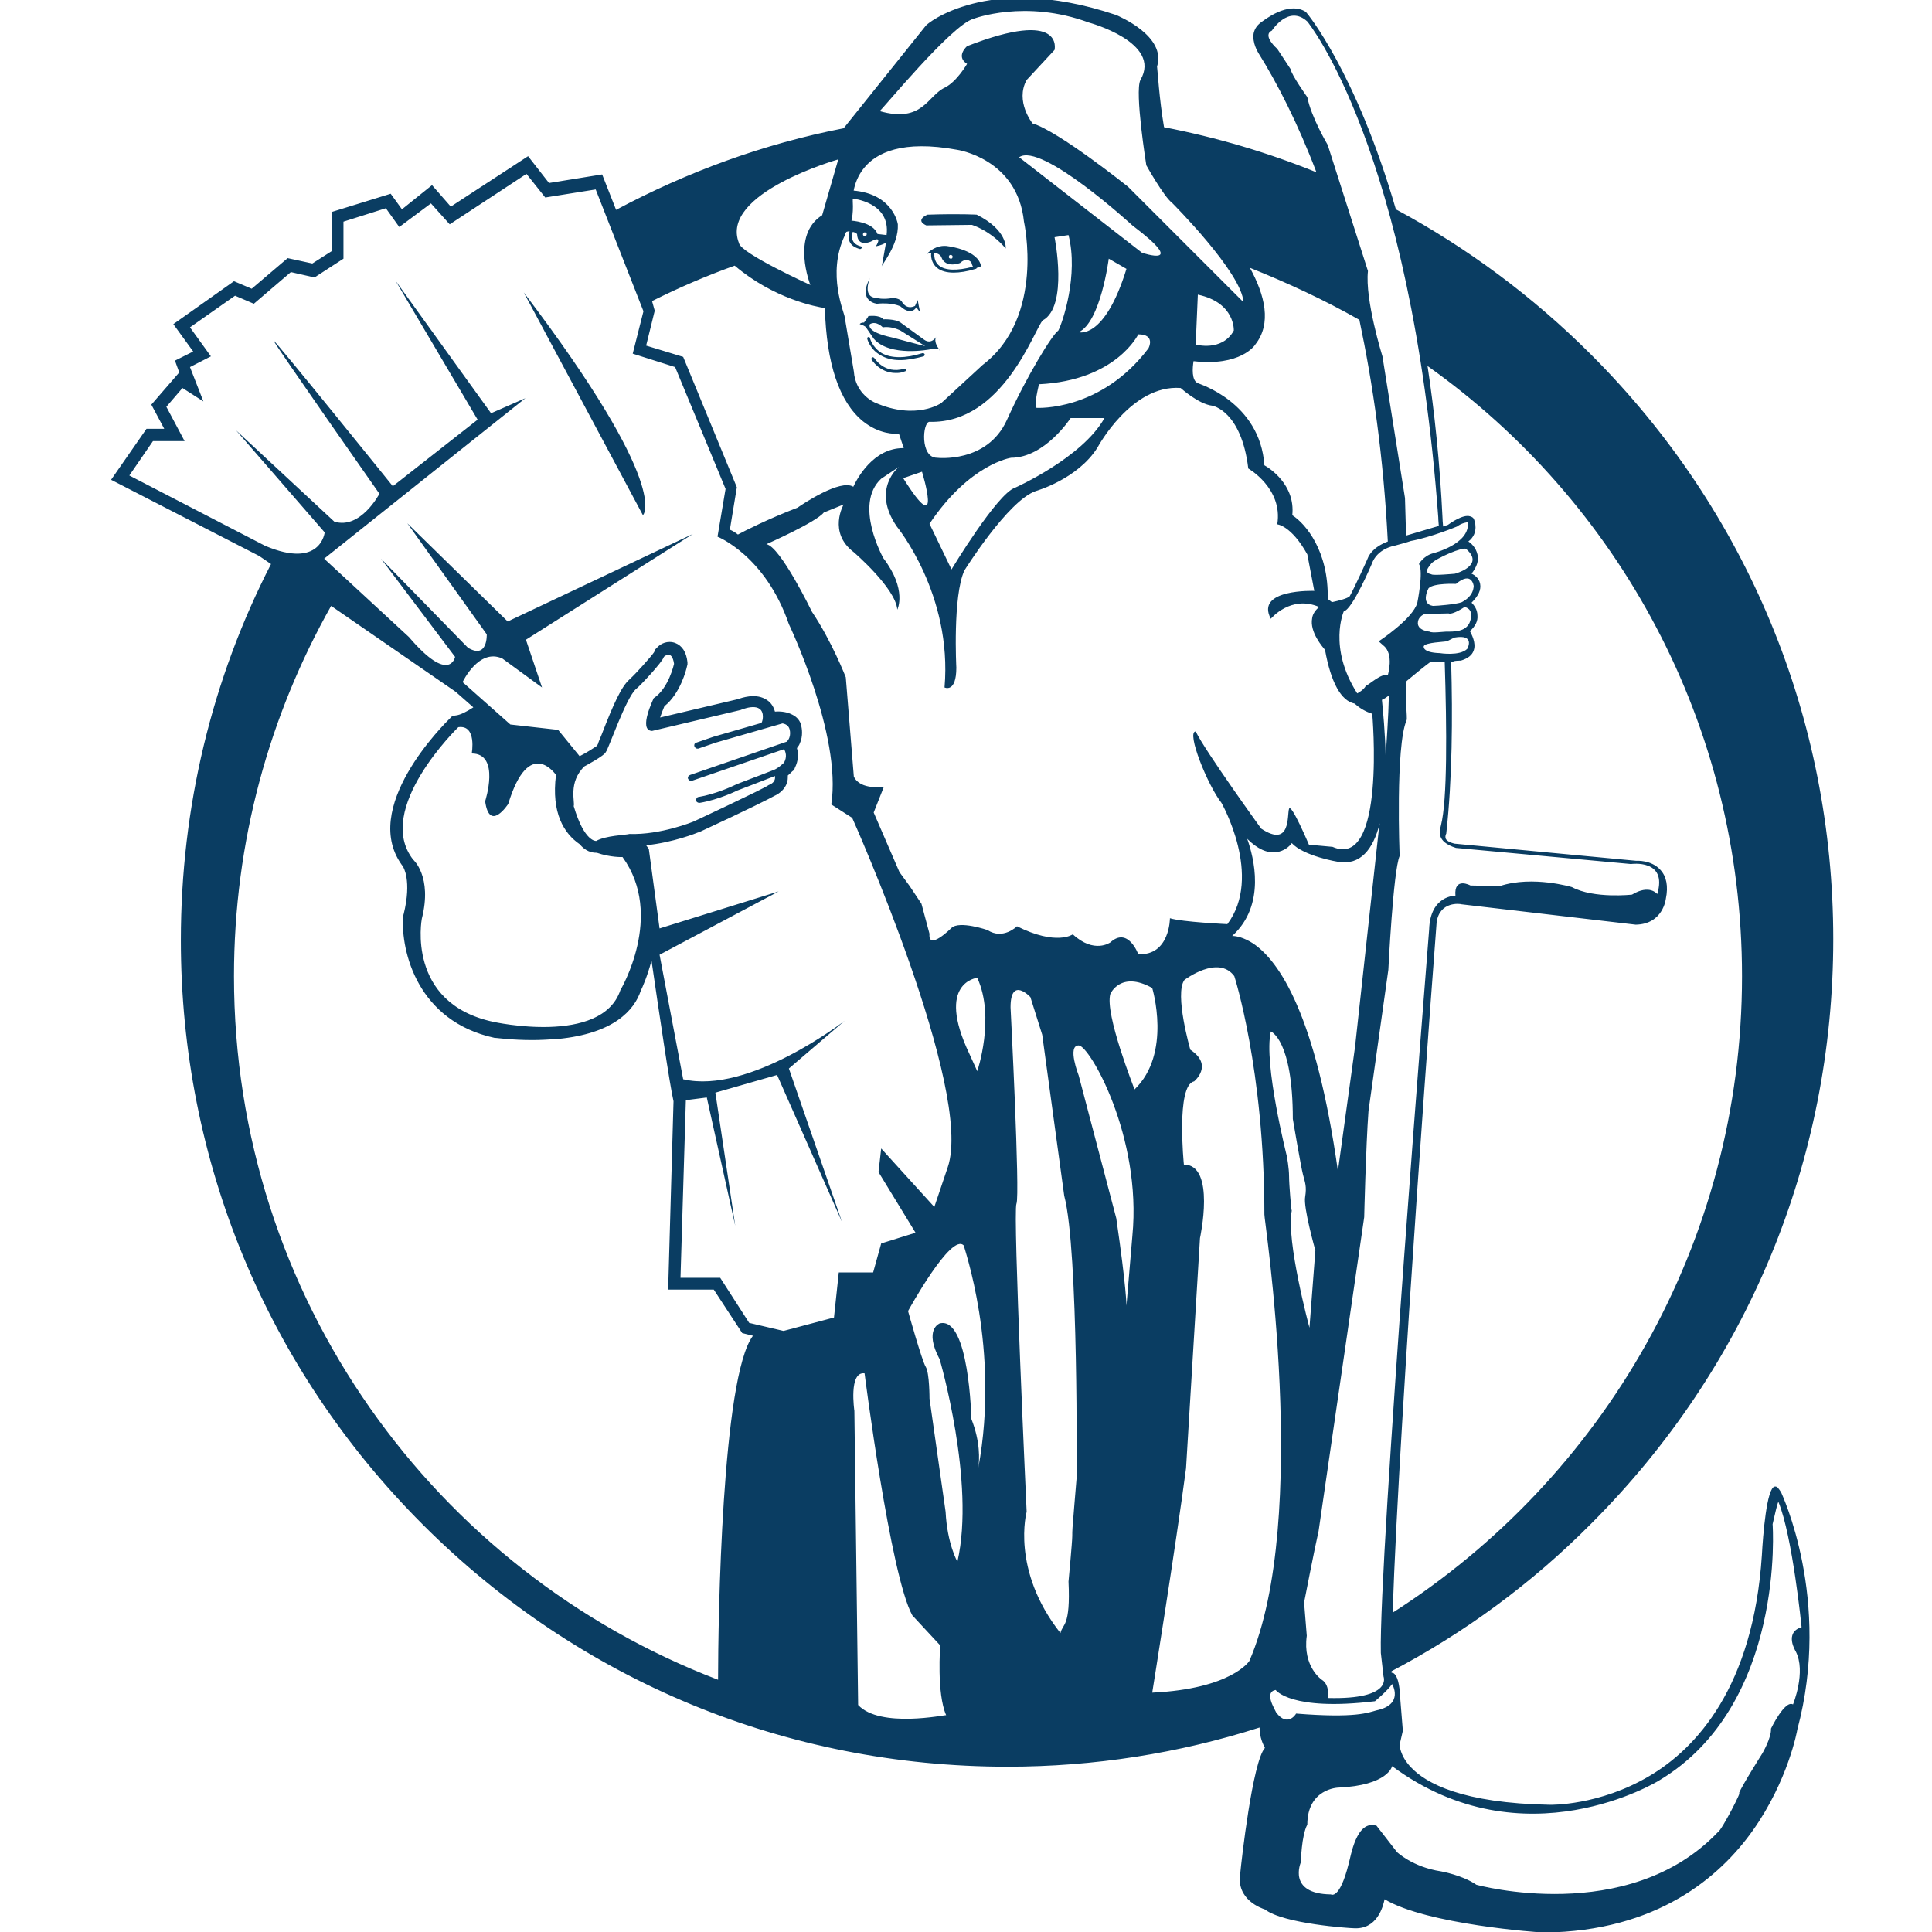 <?xml version="1.0" encoding="utf-8"?>
<!-- Generator: Adobe Illustrator 26.3.1, SVG Export Plug-In . SVG Version: 6.00 Build 0)  -->
<svg version="1.1" id="Layer_1" xmlns="http://www.w3.org/2000/svg" xmlns:xlink="http://www.w3.org/1999/xlink" x="0px" y="0px"
	 viewBox="0 0 360 360" style="enable-background:new 0 0 360 360;" xml:space="preserve">
<style type="text/css">
	.st0{fill:#0A3D62;}
</style>
<path class="st0" d="M330.7,277c-1.5,0.2-2.2,9.1-2.4,12.8c-1.6,24.6-12.3,36-20.9,41.1c-9.4,5.6-18.5,5.4-18.6,5.4
	c-16.3-0.3-23.1-4-25.9-7c-2.1-2.2-2.1-4.2-2.1-4.2l0.6-2.6l-0.5-6.2c-0.1-2.5-0.5-4-1.2-4.5c-0.1-0.1-0.3-0.1-0.4-0.1
	c0-0.1,0-0.2,0-0.3c13.5-7.1,26.1-16.3,37.2-27.5c29.1-29.1,45.1-67.7,45.1-108.9c0-41.1-16-79.8-45.1-108.9
	c-10.9-10.9-23.2-20-36.4-27.1c-7.4-25.5-16.5-36.5-16.7-36.7l-0.1-0.1c-3.3-2.1-7.9,1.7-8.1,1.8c-0.9,0.6-1.4,1.3-1.6,2.2
	c-0.3,1.8,0.8,3.5,0.9,3.7c3.5,5.6,7.3,13,10.8,22.2c-9.1-3.7-18.6-6.5-28.4-8.4c-0.9-5.3-1.2-10.7-1.3-11.3
	c1.8-5.7-7.2-9.4-7.6-9.6c-12.5-4.2-21.4-3.5-26.8-2.1c-5.8,1.5-8.6,3.9-8.7,4.1l-15.3,19.1c-14.9,2.9-29.1,8.1-42.4,15.2l-2.6-6.6
	l-9.9,1.6l-3.9-5L84,38.5l-3.5-4L74.9,39l-2.1-2.9l-11,3.4v7.3l-3.6,2.3l-4.6-1l-6.7,5.7l-3.3-1.4l-11.3,8l3.7,5.1l-3.4,1.7l0.8,2.2
	l-5.2,6l2.4,4.5h-3.3l-6.6,9.5l27.6,14.2l2.2,1.5c-11,21.4-16.8,45.3-16.8,70.1c0,41.1,16,79.8,45.1,108.9s67.7,45.1,108.9,45.1
	c16.2,0,32-2.5,47-7.3c0,1.9,0.7,3.2,1,3.8c-2.3,2.5-4.4,21.2-4.6,23.4c-0.8,4.9,4,6.5,4.6,6.7c3.5,2.7,15.9,3.5,16.5,3.5
	c4.4,0.3,5.5-4,5.8-5.4c7.8,4.7,28.8,6.2,29.7,6.2c21.1-0.2,32.8-10.4,38.9-19c6.6-9.3,8.3-18.7,8.3-18.8c6.5-24.3-3-44.1-3-44.2
	C331.5,277.5,331.2,276.9,330.7,277z M257.3,308l0.5,4.4c0,0,1.8,4.3-10.3,4c0,0,0.3-2.5-1.2-3.4c0,0-3.6-2.4-2.8-8.2l-0.5-6.2
	c0,0,2-10.3,2.7-13.3l8.5-58.5c0,0,0.3-12.9,0.8-19.8l3.7-26.3c0,0,0.9-18.4,2.1-21.2c0,0-0.8-20.5,1.3-25.3c0.2-0.4-0.4-4.7,0-7.3
	c1.3-1.1,3.9-3.2,4.5-3.6c0.8,0.1,1.7,0,2.6,0c0.4,12.6,0.5,25.8-0.7,30.5c-0.2,1-1,3,2.8,4.2l32.6,3c0,0,6.9-1,4.9,5.6
	c0,0-1.4-1.9-4.7,0.1c0,0-7.1,0.8-11.2-1.4c0,0-7.3-2.2-13.4-0.2L274,165c0,0-3.1-1.7-2.8,1.9c0,0-4.7-0.1-4.9,6.3
	C266.3,173.3,256.9,290.5,257.3,308z M240.2,219.2c0-1.5-0.4-3.7-0.4-3.7s-4.4-17.4-3-23.3c0,0,4.1,1.5,4.1,16.3
	c0,0,1.5,8.9,1.9,10.4s0.7,2.2,0.4,4.1c-0.4,1.9,1.9,10,1.9,10l-1.1,14.4c0,0-4.4-16.3-3.3-21.8
	C240.6,225.5,240.2,220.7,240.2,219.2z M232.4,156.3c1.9,1.9,3.7,2.7,5.4,2.5c1.5-0.2,2.5-1.1,2.9-1.7c2.2,2.4,8.5,3.5,8.8,3.5
	c1.9,0.3,3.5-0.2,4.8-1.5s2.2-3.3,2.8-5.7c-0.1,0.9-0.2,1.4-0.2,1.4l-4.4,40.2l-3.2,23.2c-4.1-29.1-10.9-39.1-15.8-42.4
	c-1.7-1.1-3.1-1.4-3.9-1.4C236,168.6,233.6,159.7,232.4,156.3z M269.4,117.7c-0.4,0-2.6,0.3-3,0c-2.4-0.3-2.2-1.6-2.2-1.6
	c0-1.3,1.3-1.7,1.3-1.7l4.4-0.1c0.8,0.3,3-1.2,3-1.2c2.1,0.5,0.9,3,0.9,3C273,117.7,271.1,117.7,269.4,117.7z M273.4,120.9
	c-1.4,1.4-5.1,0.8-5.1,0.8c-3.4-0.1-3-1.3-3-1.3c0.3-0.7,3.9-0.8,4.3-0.9l1.4-0.7C275,118.1,273.4,120.9,273.4,120.9z M272.4,112.2
	c-1,0.4-4.6,0.7-5.4,0.7c-2.4-0.4-0.8-3.3-0.8-3.3c1-1,5.1-0.8,5.1-0.8c3-2.5,3.3,0.4,3.3,0.4C274.5,111.1,272.9,111.9,272.4,112.2z
	 M271.1,106.9c0,0-4.2,0.4-4.4,0.1c-1.6-0.3-0.4-1.4,0-2c0.9-1,6-3.2,6.5-2.7C276.8,105.4,271.1,106.9,271.1,106.9z M267,103.1
	c-1.8,0.5-2.6,2-2.6,2c0.9,1.3-0.3,7.2-0.3,7.2c-0.8,3-7.2,7.2-7.2,7.2l0.9,0.8c2,1.6,0.8,5.5,0.8,5.5c-1.2-0.4-3.5,1.8-4.1,2
	c-0.4,0.8-1.6,1.4-1.6,1.4c-5.5-8.6-2.5-15.3-2.5-15.3c1.6-0.3,5.2-8.8,5.2-8.8c1-2.9,4.2-3.4,4.2-3.4s2.6-0.7,3.1-0.9
	c3.8-0.7,8.6-2.7,8.6-2.7c0.9-0.7,2-0.8,2-0.8C274,101.4,267,103.1,267,103.1z M258.8,129.6c-0.1,4.2-0.4,8.1-0.6,11.4
	c-0.1-4.6-0.5-8.6-0.7-10.6C258,130.2,258.4,129.9,258.8,129.6z M324.6,181.9c0,49.8-26,93.6-65.1,118.6
	c1.2-36.6,8.1-127.6,8.2-128.7c0.6-3.9,4.4-3.4,4.6-3.3l32.5,3.8c5.1-0.1,5.6-4.8,5.6-4.8c0.5-2.4,0.1-4.2-1-5.4
	c-1.7-1.9-4.4-1.7-4.5-1.7l-33.9-3.2c-0.8-0.2-1.4-0.5-1.6-0.9c-0.2-0.5,0.1-1,0.1-1v-0.1c1.1-9.9,1.2-21.6,0.9-31.9
	c0.2,0,0.4,0,0.5-0.1c0.5-0.1,1-0.1,1.2-0.1h0.1c1.3-0.4,2.1-1,2.4-1.9c0.5-1.4-0.4-3-0.7-3.6c1-0.9,1.5-1.9,1.4-2.9
	c0-1.2-0.7-2-1.1-2.4c1.3-1.3,1.8-2.4,1.6-3.5c-0.2-1.1-1.1-1.7-1.6-1.9c1-1.3,1.4-2.5,1.1-3.6c-0.3-1.3-1.2-2.1-1.7-2.4
	c2.1-1.6,1.1-4,1.1-4c-0.1-0.4-0.4-0.6-0.8-0.7c-1.3-0.4-3.7,1.3-4.1,1.6l-0.9,0.3c-0.1-0.9-0.1-1.4-0.1-1.4
	c-0.5-10.5-1.5-19.9-2.8-28.5C301.5,93.4,324.6,134.9,324.6,181.9z M243.6,18.1c0,0-3-4.2-3.1-5.2L238,9.1c0,0-2.9-2.5-1-3.4
	c0,0,3.1-4.9,6.6-1.7c0,0,19.3,23.5,24.4,92.4c0,0,0,0.6,0.1,1.6l-0.7,0.2l-5.4,1.6l-0.2-7l-4.2-26.4c0,0-3.3-10.6-2.7-15.9
	L247.4,27C247.4,27,244.3,21.8,243.6,18.1z M253.3,59.6c2.5,11.8,4.5,25.5,5.3,41.3c-2.9,1.1-3.5,2.7-3.6,2.8c0,0.1-2.8,6.2-3.5,7.4
	c-0.4,0.4-1.9,0.8-3.3,1.1l-0.8-0.6c0.2-8.9-4.1-14-6.6-15.6c0.6-5.7-4.3-8.8-5.2-9.3c-0.8-11.8-12.3-15.2-12.4-15.3
	c-1.2-0.5-1-2.9-0.8-4.1c8.7,1,11.4-2.9,11.5-3.1c3.1-3.9,1.8-9.2-1-14.3C239.9,52.7,246.8,55.9,253.3,59.6z M222.8,64.2l0.4-9.3
	c7,1.5,6.7,6.7,6.7,6.7C227.7,65.6,222.8,64.2,222.8,64.2z M181.4,3.5c0,0,9.6-3.7,21.5,0.7c0,0,13.7,3.7,9.6,10.7
	c-1.1,2.2,1.1,15.9,1.1,15.9s3.3,5.9,4.8,7c0,0,13,13,13.3,18.5l-21.5-21.5c0,0-13-10.4-17.8-11.8c0,0-3.3-4.1-1.1-8.1l5.2-5.6
	c0,0,1.9-7.8-16.3-0.7c0,0-2.2,1.9,0,3.3c0,0-1.9,3.3-4.1,4.4c-3.3,1.5-4.1,6.7-12.2,4.4C164,20.9,177.3,4.6,181.4,3.5z M173.2,78.6
	c13.7,0.4,19.6-17.4,21.1-18.9c4.8-2.6,2.2-15.5,2.2-15.5l2.6-0.4c1.9,7.4-1.1,16.3-1.9,17.8c-1.1,0.7-5.9,8.5-9.6,16.7
	c-3.7,8.1-13,7-13,7C171.4,85.3,171.9,78.6,173.2,78.6z M168.3,89.1l3.5-1.2C171.8,87.9,175.9,101.2,168.3,89.1z M188.4,85.3
	c6.3,0,11.1-7.4,11.1-7.4h6.3c-4.1,7.4-16.7,13-16.7,13c-3.3,1.1-11.8,15.2-11.8,15.2l-4.1-8.5C180.7,86.4,188.4,85.3,188.4,85.3z
	 M193.2,76c-0.7,0,0.4-4.4,0.4-4.4c14.4-0.7,18.5-9.3,18.5-9.3c3.3,0,1.9,2.6,1.9,2.6C205.1,76.7,193.2,76,193.2,76z M201,61.9
	c4.1-1.9,5.6-13.7,5.6-13.7l3.3,1.9C205.8,63.4,201,61.9,201,61.9z M212.8,47.1l-22.9-17.8C194,26.4,211,42,211,42
	C221.7,50.1,212.8,47.1,212.8,47.1z M158.9,37.5c0,0-0.9-13.3,19.4-9.6c0,0,11.3,1.6,12.5,13.4c0,0,4,17.8-7.7,26.7l-7.7,7.1
	c0,0-4.7,3.3-12.4-0.1c0,0-3.6-1.5-3.9-5.8l-1.7-10.1c0-0.7-3.4-8,0-15.2C157.2,43.3,159.2,42.7,158.9,37.5z M156.2,29.7l-3,10.4
	c-5.9,3.7-2.2,13-2.2,13s-13-5.9-13.3-7.8C134,36,156.2,29.7,156.2,29.7z M121.5,56.1c5-2.5,10.1-4.7,15.4-6.6
	c7.3,6.2,15.3,7.7,16.8,7.9c0.3,10.4,2.7,17.5,7.1,21.1c3,2.4,5.9,2.4,6.7,2.3l0.9,2.7c0,0,0,0-0.1,0c-5.6,0-8.6,5.7-9.3,7.2
	c-2.4-1.5-9.4,3.2-10.4,3.9c-5.5,2.1-9.8,4.3-11.1,5c-0.5-0.4-1-0.7-1.5-0.9l1.3-7.9l-10-24.3l-6.9-2.1l1.6-6.5L121.5,56.1z
	 M133.8,313C81,292.8,43.6,241.7,43.6,181.9c0-25.1,6.6-48.6,18.1-69l23.2,16l3.3,2.9c-1.2,0.8-2.4,1.4-3.2,1.5l-0.7,0.1l-0.5,0.5
	c-0.7,0.7-17.2,16.8-8.6,27.7c0,0,0,0-0.1-0.1c0,0,1.7,2.5,0.1,8.9l-0.1,0.2v0.2c-0.4,6.5,2.7,19.5,17.1,22.6h0.2
	c0.2,0,3,0.4,6.8,0.4c1.5,0,3.1-0.1,4.7-0.2c10.5-1,14.3-5.4,15.5-9c0.3-0.6,1.2-2.6,2-5.6c1.4,9.6,3.4,23.2,4.1,26.2l-1,35.1h8.5
	l5.3,8.1l2,0.5C134.5,256.6,133.8,301.9,133.8,313z M94.7,149.8c3.9-12.8,8.9-5.4,8.9-5.4c-0.9,7.1,1.5,10.9,4.4,12.9
	c1.1,1.3,2.2,1.6,3.1,1.6h0.1c2.6,0.9,4.8,0.8,4.8,0.8c7.9,10.9-0.4,24.8-0.4,24.8c-3.5,10.4-23.7,5.9-23.7,5.9
	c-16.3-3.5-13.3-19.2-13.3-19.2c2-7.9-1.6-11-1.6-11c-7.4-9.4,8.4-24.7,8.4-24.7c3.5-0.5,2.5,4.9,2.5,4.9c5.4,0,2.5,8.9,2.5,8.9
	C91.2,155.2,94.7,149.8,94.7,149.8z M121.5,136.2l16.5-3.9c0,0,3.6-1.6,4.1,0.7c0,0,0.2,0.9-0.2,1.7l-9,2.6l-3.2,1.1
	c-0.3,0.1-0.4,0.4-0.3,0.7c0.1,0.2,0.3,0.4,0.5,0.4c0.1,0,0.1,0,0.2,0l3.2-1.1l12.5-3.6c0.6,0.1,1.1,0.4,1.3,1c0,0,0.5,1.4-0.5,2.4
	l-18,6.2c-0.3,0.1-0.5,0.4-0.4,0.7c0.1,0.2,0.3,0.4,0.5,0.4c0.1,0,0.1,0,0.2,0l17.2-5.9c0.3,0.5,0.6,1.4,0,2.5c0,0-1.1,1.1-2,1.4
	l0,0c-2.5,1-6.9,2.6-7.2,2.8c-0.6,0.3-3.7,1.7-6.7,2.2c-0.3,0-0.5,0.3-0.5,0.6s0.3,0.5,0.6,0.5h0.1c3.6-0.6,7-2.3,7-2.3
	c0.3-0.1,3.9-1.5,7-2.7c0.1,0.6-0.1,1.3-1.2,1.7c-0.5,0.5-14,6.8-14,6.8s-6.1,2.5-11.9,2.3c-0.7,0.2-4.5,0.3-6.2,1.3
	c0,0-2.2,0.3-4.2-6.5c0.3-0.6-1.1-4.4,2-7.4c0,0,3.8-2,4-2.7c0.4-0.3,3.7-10,5.6-11.7c0.6-0.4,5-5.1,5.2-6c0,0,1.5-1.5,1.9,1.3
	c0,0-1,4.6-3.8,6.4C121.9,130,118.8,136.1,121.5,136.2z M155.4,245.5L146,248l-6.4-1.5l-5.4-8.4h-7.4l1-33.1l3.9-0.5l5.3,23.9
	l-3.7-24.8l11.5-3.3l12.1,27.4l-9.9-28.6l10.4-8.9c0,0-17.8,13.8-30.1,10.9l-4.4-23.2l22.2-11.8l-22.2,6.9l-2-14.8l-0.5-0.7
	c5-0.5,9.5-2.3,9.7-2.4h0.1c9.9-4.6,13-6.2,14.1-6.8c1.1-0.5,1.9-1.3,2.3-2.3c0.2-0.5,0.2-1,0.2-1.5c0.5-0.4,0.8-0.8,1-0.9l0.2-0.2
	l0.1-0.3c0.7-1.4,0.7-2.6,0.4-3.7c0.2-0.3,0.4-0.5,0.5-0.8c0.7-1.5,0.4-2.9,0.3-3.4c-0.2-0.9-0.8-1.6-1.6-2
	c-0.9-0.5-2.1-0.7-3.3-0.6c-0.3-1.1-0.9-1.9-1.9-2.4c-1.9-1-4.2-0.2-5.1,0.1l-14.4,3.4c0.2-0.6,0.5-1.4,0.8-2.1
	c3-2.4,4.1-6.9,4.2-7.4l0.1-0.4v-0.4c-0.2-1.9-1-3.1-2.3-3.6c-1.4-0.5-2.7,0.1-3.4,0.9l-0.4,0.4l-0.1,0.4c-0.6,0.9-3.6,4.2-4.4,4.9
	l-0.2,0.2c-1.5,1.3-3,4.6-5.2,10.3c-0.3,0.7-0.6,1.4-0.7,1.8l-0.2,0.2v0.1c-0.6,0.4-1.8,1.2-3,1.8l-0.2,0.1l-4-4.9l-8.9-1l-8.9-7.9
	c0,0,3-6.4,7.4-4.4l7.4,5.4l-3-8.9l31.1-19.7l-34.5,16.3L75.9,97.5l14.8,20.7c0,0,0.2,4.7-3.5,2.5L71,104.1l13.8,18.3
	c0,0-1,5.2-8.6-3.7l-15.8-14.6l37.5-29.9L91.5,77L73.7,52.3L89,78.2L73.2,90.6c0,0-22.5-27.9-22.2-27.1C51.2,64.2,70.7,92,70.7,92
	s-3.5,6.7-8.4,5.2L44,80.2l16.5,19c0,0-0.7,6.9-11.1,2.5L24.1,88.6l4.4-6.4h5.9L31,75.8l3-3.5l3.9,2.5l-2.5-6.4l3.9-2L35.4,61
	l8.4-5.9l3.5,1.5l6.9-5.9l4.4,1l5.4-3.5v-6.9l7.9-2.5l2.5,3.5l5.9-4.4l3.5,3.9l14.3-9.4l3.5,4.4l9.4-1.5l8.9,22.7l-2,7.9l7.9,2.5
	l9.4,22.7l-1.5,8.9c0,0,8.9,3.5,13.3,16.3c0,0,9.9,20.7,7.9,33.6l3.9,2.5c0,0,22.7,50.8,17.8,65.1l-2.5,7.4l-9.9-10.9l-0.5,4.4
	l6.9,11.3l-6.4,2l-1.5,5.4h-6.4L155.4,245.5z M159.9,317.7l-0.7-54.8c0,0-1.1-7.4,1.9-7c0,0,4.8,37.7,8.9,45.1l5.2,5.6
	c0,0-0.7,8.9,1.1,13C176.2,319.5,164,322.1,159.9,317.7z M182.3,273.5c-0.1,0.5-0.2,0.8-0.2,0.8
	C182.2,274.1,182.2,273.8,182.3,273.5c0.2-1.5,0.4-4.8-1.3-9.1c0,0-0.4-19.2-5.9-17.8c0,0-3,1.1,0,6.7c0,0,6.7,22.9,3.3,37.7
	c0,0-1.9-3.3-2.2-9.3l-3-21.1c0,0,0-4.8-0.7-5.9c-0.7-1.1-3.3-10.4-3.3-10.4s8.1-14.8,10.4-12.2
	C179.5,232.2,186.4,251.3,182.3,273.5z M182.1,199.6l-1.5-3.3c-6.3-13.3,1.5-14.1,1.5-14.1C185.5,189.6,182.1,199.6,182.1,199.6z
	 M184,173.3c0,0-5.2-1.8-6.7-0.4c0,0-4.4,4.4-4.1,1.1l-1.5-5.6l-2.2-3.3l-1.9-2.6l-4.8-11.1l1.9-4.8c0,0-4.4,0.7-5.6-1.9l-1.5-18.5
	c0,0-2.6-6.7-6.3-12.2c0,0-5.9-12.2-8.5-12.6c0,0,9.3-4.1,10.7-5.9l3.7-1.5c0,0-3,5.2,1.9,8.9c0,0,7.8,6.7,8.1,10.7
	c0,0,1.9-3.7-2.6-9.6c0,0-5.6-10-0.4-14.8l3.3-2.2c0,0-5.2,4.1-0.4,11.1c0,0,10.4,12.6,8.9,30c0,0,2.2,1.1,2.2-3.7
	c0,0-0.7-13.3,1.5-18.1c0,0,8.1-13,13.3-14.8c0,0,7.8-2.2,11.5-8.1c0,0,6.3-11.8,15.5-11.1c0,0,3.3,3,5.9,3.3c0,0,5.4,0.9,6.7,11.7
	c0,0,6.5,3.7,5.4,10.4c0,0,2.6,0.2,5.6,5.6l1.3,6.8c0,0-11.1-0.4-8.1,5.2c0,0,3.7-4.5,9-2.2c-0.7,0.6-1.2,1.3-1.3,2.1
	c-0.5,2.6,2,5.4,2.4,5.9c1.1,6.1,3,9.5,5.5,10c0.9,0.8,2,1.5,3.3,1.9c0,0,2.6,29.2-7.4,24.8l-4.4-0.4c0,0-3.3-7.8-3.7-6.7
	s0.4,7.4-5.2,3.7c0,0-10.4-14.4-12.2-18.1c-1.8,0,2.2,10,4.8,13.3c0,0,7.8,13.7,1.1,22.6c0,0-8.5-0.4-10.7-1.1c0,0,0,7-5.9,6.7
	c0,0-1.9-5.2-5.2-2.2c0,0-3,2.2-7-1.5c0,0-3,2.2-10.4-1.5C189.5,172.6,186.9,175.2,184,173.3z M200.6,275.5l-0.4,4.8
	c-0.4,4.8-0.4,4.8-0.4,5.9s-0.7,8.5-0.7,8.5c0.4,8.5-1.1,7.8-1.5,9.6c-9.3-11.8-6.3-22.6-6.3-22.6s-2.6-55.9-1.9-57.4
	c0.7-1.5-1.1-36.6-1.1-36.6c0-5.9,3.7-1.9,3.7-1.9l2.2,7l4.1,30C201,232.9,200.6,275.5,200.6,275.5z M211,230.3l-1.1,13
	c0,0,0-3.3-1.9-16.3l-7-26.6c0,0-2.2-5.6,0-5.6C203,194.8,212.8,211.8,211,230.3z M206.9,185.2c0,0,1.9-4.4,7.8-1.1
	c0,0,3.7,12.2-3.3,18.9C211.4,202.9,205.8,188.9,206.9,185.2z M232.8,309.5c0,0-3.3,5.2-18.1,5.9c0,0,4.4-27.4,6.3-41.8l2.6-42.9
	c0,0,3-13.7-3-13.7c0,0-1.5-14.8,1.9-15.5c0,0,3.7-3-0.7-5.9c0,0-3-10.4-1.1-13c0,0,6.3-4.8,9.3-0.7c0,0,5.6,17.4,5.6,44.4
	C235.4,226.3,244.3,282.9,232.8,309.5z M237.8,319.1c-0.3-0.7-2.3-3.8-0.1-4.2c0,0,2.8,4,18.5,2.1c0,0,2.3-1.9,3.2-3.2
	c0,0,2.3,3.8-2.9,4.9c-1.5,0.4-3.8,1.5-15,0.6C241.5,319.4,239.9,321.9,237.8,319.1z M334.6,307.7c2,3.8-0.5,9.9-0.5,9.9
	c-1.5-0.9-4.1,4.5-4.1,4.5c0.1,1.7-1.6,4.6-1.6,4.6s-3.8,6-4.4,7.5c0.9-1.1-3.2,6.9-3.9,7.2c-16.8,17.6-45,9.8-45,9.8
	c-2.6-1.8-6.6-2.5-6.6-2.5c-5.3-0.8-8.2-3.6-8.2-3.6l-3.8-4.9c-3.8-1.2-4.8,5.8-5.2,7.1c-1.7,6.8-3.3,5.7-3.3,5.7
	c-8.2-0.1-5.6-6-5.6-6s0.1-5,1.2-7c0-6.7,5.7-6.9,5.7-6.9c9.4-0.4,10.1-4,10.1-4c24.6,18.2,49.7,2.7,49.7,2.7
	c23.7-14.1,21.2-47.8,21.2-47.8c1.1-4.9,1.1-4.1,1.1-4.1c2.6,6.3,4.3,23.3,4.3,23.3C332.4,304.2,334.6,307.7,334.6,307.7z
	 M97.6,54.5C125.3,91,119.8,96,119.8,96L97.6,54.5 M172.8,40c6.1-0.2,9.2,0,9.2,0c5.8,2.9,5.4,6.3,5.4,6.3c-2.9-3.4-6.3-4.4-6.3-4.4
	l-8.5,0.1C170.4,41,172.8,40,172.8,40 M167.3,41.8c0,0-0.8-5.7-8.4-6.3l-0.1,1.5c0,0,7.2,0.6,6.4,6.8l0,0l-1.7-0.2
	c-0.8-2.3-5-2.5-5-2.5c-0.8,0-1.1,2.2-1.1,2.2c0.3-0.1,0.6-0.2,0.9-0.2c-0.1,0.4-0.3,1.2,0,1.9s0.9,1.1,1.9,1.4c0,0,0,0,0.1,0
	s0.2-0.1,0.3-0.2c0-0.2-0.1-0.3-0.2-0.3c-0.8-0.2-1.3-0.6-1.5-1.1c-0.3-0.7,0-1.5,0-1.6c0.5,0.1,0.8,0.4,0.8,0.4
	c0.1,2.6,2.6,1.4,2.6,1.4c2.4-1.3,0.9,0.9,0.9,0.9c1-0.2,1.6-0.5,1.9-0.7l-0.8,4.5C164.1,49.5,167.5,45.7,167.3,41.8z M161.2,44
	c-0.2,0-0.4-0.1-0.4-0.3s0.1-0.4,0.3-0.4s0.4,0.1,0.4,0.3S161.4,44,161.2,44z M182.8,49.6c-0.5-3-6-3.7-6-3.7
	c-2.4-0.5-4.1,1.4-4.1,1.4c2.3-0.6,2.7,0.6,2.7,0.6c0.8,2.2,3.5,1.1,3.5,1.1c1.3-1.2,2.1-0.1,2.1-0.1c0.1,0.4,0.2,0.6,0.3,0.8
	c-3,0.8-5.2,0.7-6.3-0.2c-1-0.8-0.9-2-0.9-2.1c0-0.2-0.1-0.3-0.3-0.3s-0.3,0.1-0.3,0.3c0,0.1-0.1,1.5,1.1,2.5
	c0.7,0.6,1.8,0.9,3.1,0.9c1.1,0,2.5-0.2,4.1-0.7c0.1,0,0.2-0.1,0.2-0.2C182.4,49.9,182.8,49.6,182.8,49.6z M177.2,48.2
	c-0.2,0-0.4-0.1-0.4-0.3s0.1-0.4,0.3-0.4s0.4,0.1,0.4,0.3C177.5,48.1,177.4,48.2,177.2,48.2z M175.1,65.3c0,0-0.1-0.1-0.1-0.2
	C175.1,65.2,175.1,65.3,175.1,65.3z M174.5,62.7c0,0-0.9,1.6-2.3,0.6l-4.4-3.2c-1-0.7-3.2-0.6-3.2-0.6c-0.7-0.9-2.8-0.6-2.8-0.6
	c0.1,0-0.8,1.2-0.8,1.2c-0.7,0-0.8,0.3-0.8,0.3c1.3,0.4,1.3,0.8,1.3,0.8l1.3,1.9c3,3.5,10.5,2,10.5,2c1-0.3,1.5-0.1,1.7,0
	C174.7,64.7,173.9,63.5,174.5,62.7z M166.3,62.9c-5.2-1.1-4.2-2.5-4.2-2.5c1.2-0.7,2.4,0.6,2.4,0.6c1.6-0.3,3.3,0.6,3.3,0.6l4.6,2.9
	C171.5,64.3,166.3,62.9,166.3,62.9z M167.7,67.1c-1.4,0-2.6-0.3-3.6-0.9c-2-1.1-2.5-3-2.5-3.1c0-0.2,0.1-0.3,0.2-0.3
	c0.2,0,0.3,0.1,0.3,0.2c0,0,0.4,1.7,2.2,2.8c1.8,1,4.4,1,7.6,0c0.1,0,0.3,0,0.4,0.2c0,0.1,0,0.3-0.2,0.4
	C170.6,66.8,169.1,67.1,167.7,67.1z M166.9,69.5c-3,0-4.5-2.5-4.5-2.5c-0.1-0.1,0-0.3,0.1-0.4s0.3,0,0.4,0.1c0.1,0.1,1.9,3.1,5.6,2
	c0.1,0,0.3,0,0.3,0.2c0,0.1,0,0.3-0.2,0.3C167.9,69.5,167.4,69.5,166.9,69.5z M162.1,51.8c0,0-1.5,3.5,1.1,3.7c0,0,1.4,0.4,3.2,0
	c0,0,1.4,0.1,1.7,0.8c0,0,0.8,1.5,2.4,0.7l0.5-1.1c0,0,0.4,2.3,0.5,2.3c0,0-0.7-0.7-0.7-1c0,0-0.9,1.8-3-0.1c0,0-1.5-0.8-4.4-0.5
	C163.5,56.6,159.7,56.3,162.1,51.8"/>
</svg>
